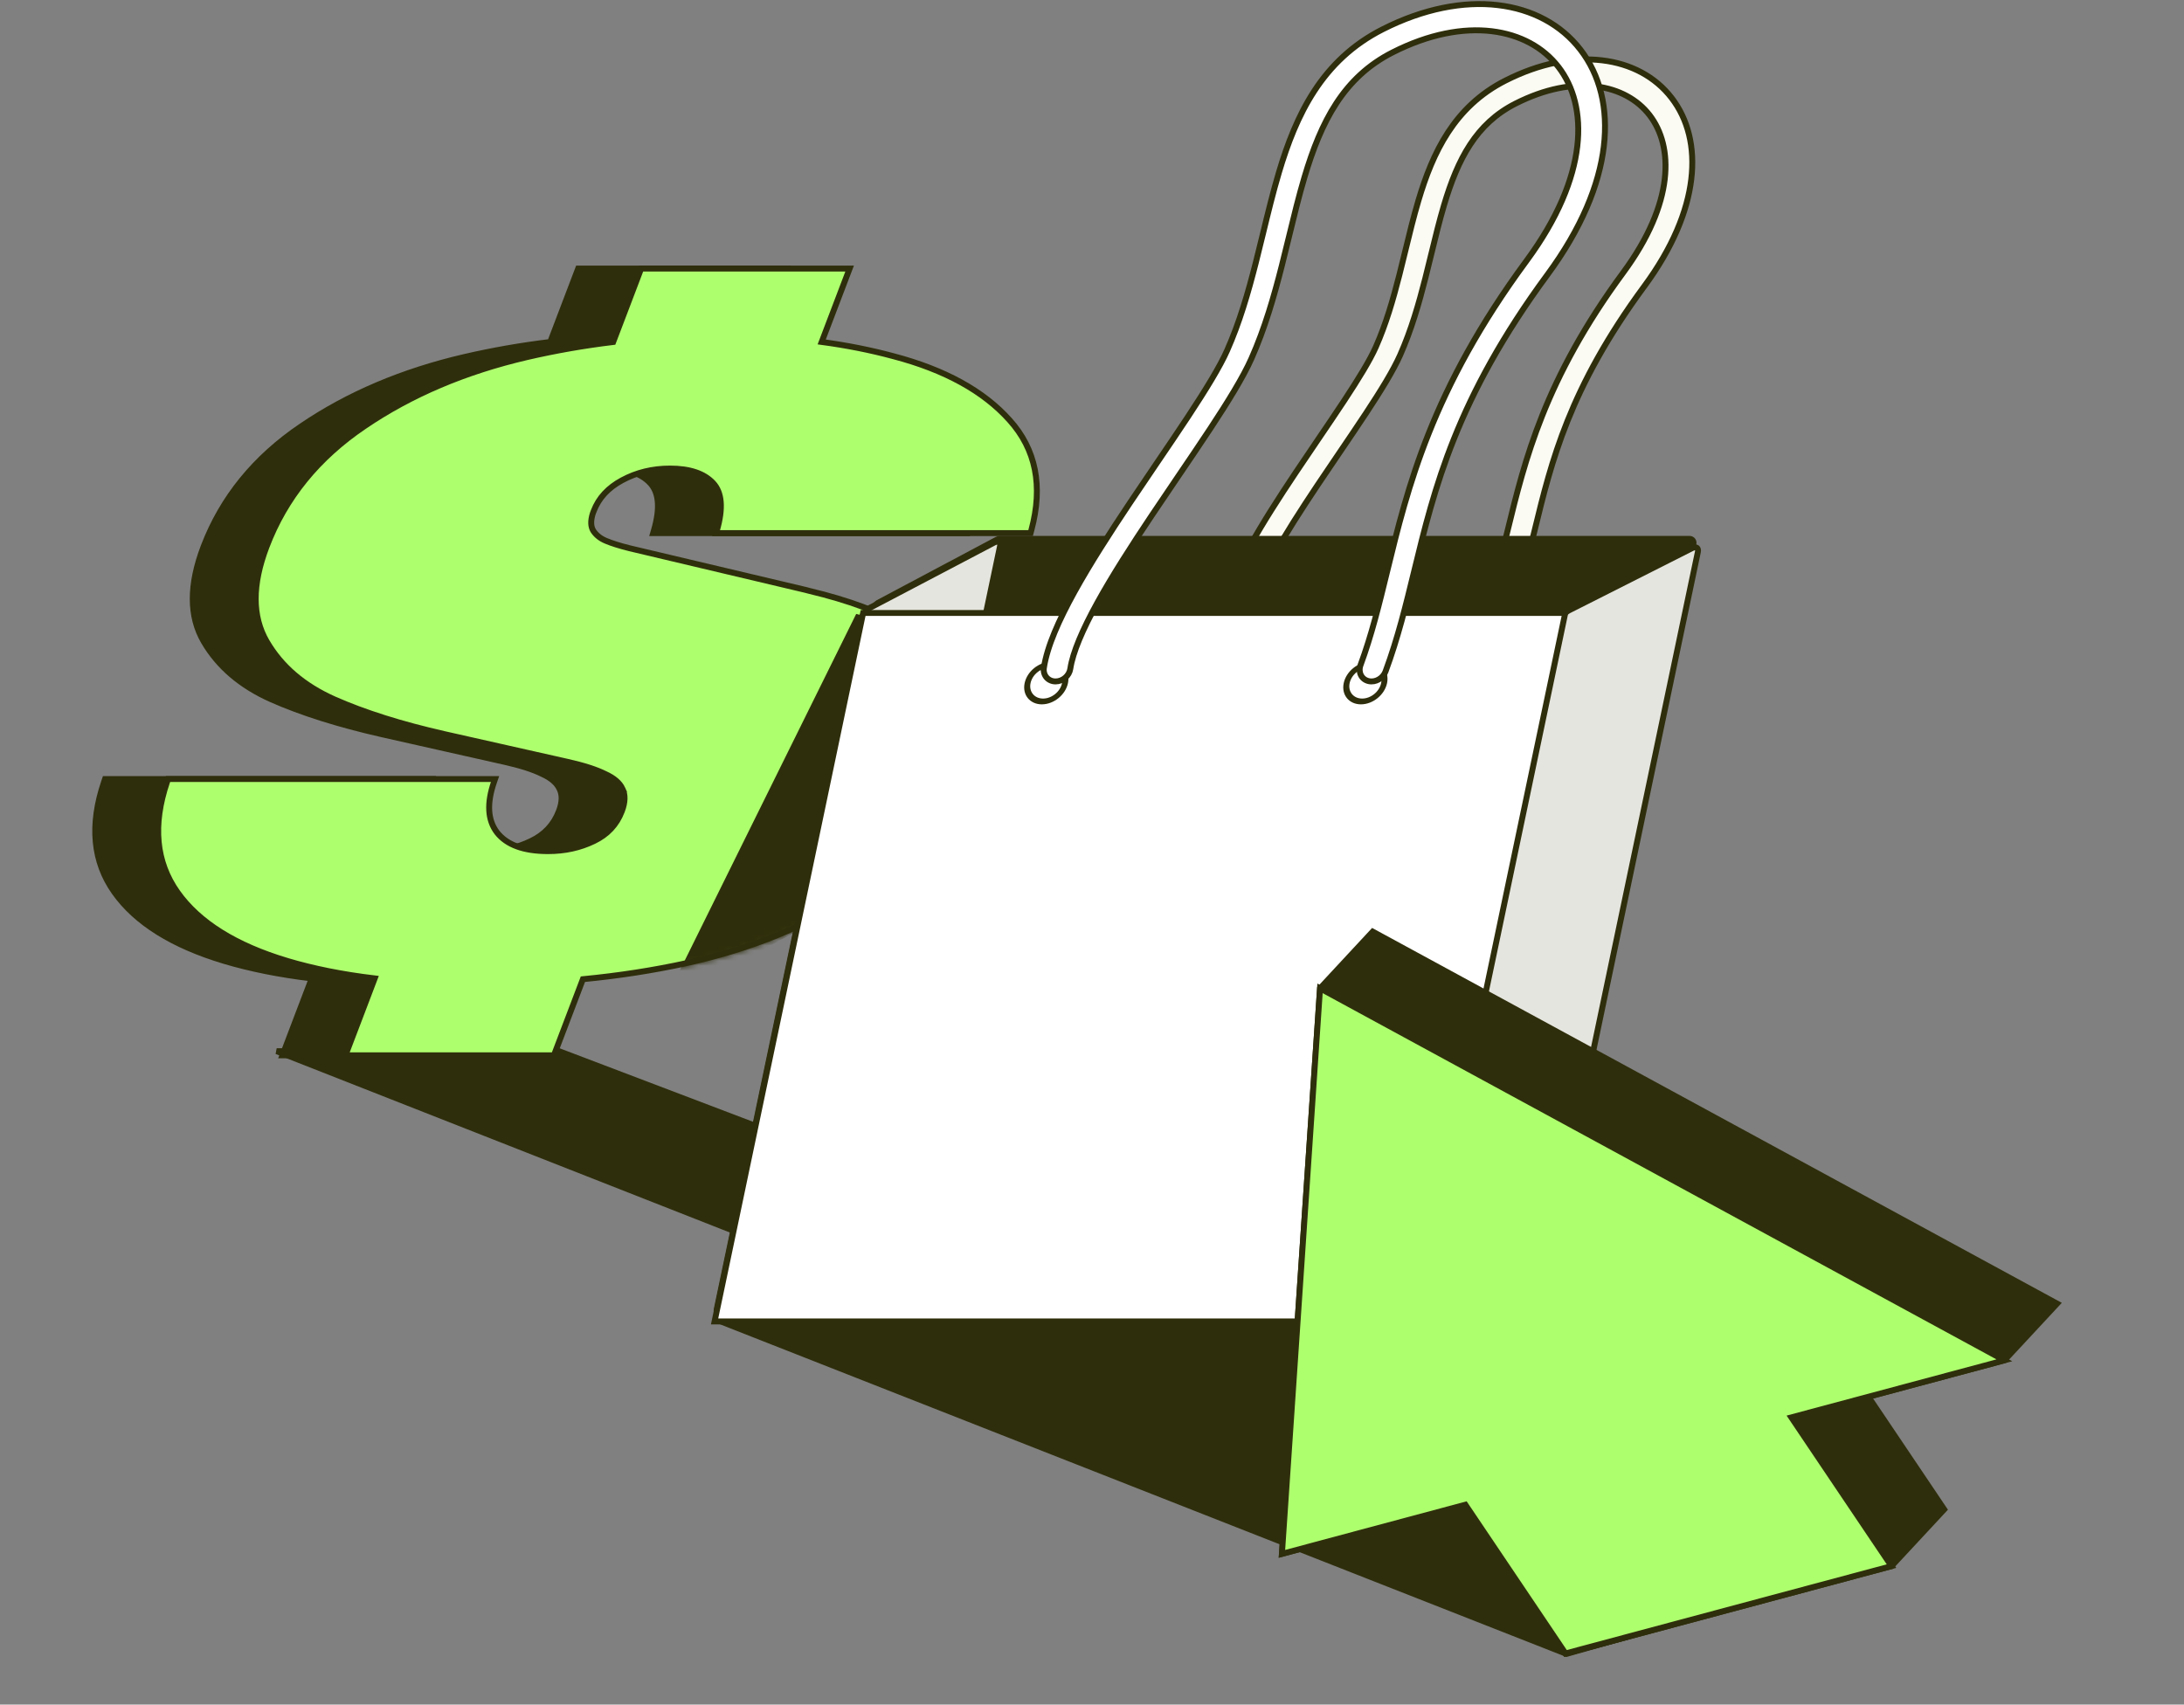 <?xml version="1.0" encoding="UTF-8"?>
<svg xmlns="http://www.w3.org/2000/svg" width="433" height="338" viewBox="0 0 433 338" fill="none">
  <rect x="0" y="0" width="433" height="338" fill="#808080" stroke="none"/>
  <path d="M222.882 274.504L54.855 208.443L110.829 208.443L261.343 265.664C266.766 266.507 266.148 274.504 260.66 274.504H222.882Z" fill="#2F2E0C" stroke="#2F2E0C" stroke-width="1.173"></path>
  <path d="M310.573 327.948L142.547 261.888L315.23 253.775L369.476 276.007L371.783 294.554C372.894 303.484 367.32 311.889 358.66 314.34L310.573 327.948Z" fill="#2F2E0C" stroke="#2F2E0C" stroke-width="1.173"></path>
  <path d="M44.453 190.541L44.454 190.542C49.64 192.09 55.424 193.246 61.806 194.011L56.209 208.714L56 209.262H56.586H96.751H97.337L97.546 208.714L103.084 194.166C110.265 193.472 117.143 192.404 123.718 190.961L123.72 190.961C136.492 188.118 147.486 183.649 156.675 177.529C165.911 171.379 172.34 163.53 175.957 154.028C178.69 146.849 179.174 140.805 177.361 135.929C175.579 131.029 172.154 127.148 167.102 124.284C162.097 121.381 155.733 119.014 148.018 117.179C147.83 117.122 147.619 117.066 147.386 117.01L147.384 117.009L112.285 108.7C112.284 108.7 112.283 108.7 112.282 108.699C110.313 108.204 108.76 107.712 107.615 107.226C106.508 106.756 105.678 106.081 105.116 105.203C104.635 104.376 104.592 103.264 105.045 101.819L105.228 101.337C106.217 98.74 108.086 96.718 110.878 95.216C113.712 93.69 116.862 92.909 120.354 92.909C124.288 92.909 127.115 93.878 128.895 95.779C130.642 97.644 130.94 100.745 129.639 105.206L129.492 105.708H130.032H191.188H191.839L192.001 105.103C194.35 96.369 192.899 89.093 187.667 83.298C182.509 77.529 174.835 73.314 164.672 70.638C160.182 69.422 155.433 68.478 150.427 67.805L155.759 53.799L155.967 53.25H155.381H115.217H114.63L114.421 53.799L109.086 67.814C103.273 68.517 97.581 69.515 92.011 70.806L92.01 70.806C79.787 73.651 69.042 78.206 59.795 84.489C50.519 90.751 44.04 98.737 40.362 108.401C37.491 115.942 37.488 122.229 40.397 127.218C43.278 132.16 47.736 135.974 53.761 138.662L53.762 138.663C59.803 141.336 67.116 143.643 75.696 145.588L75.696 145.588L100.056 151.073L100.057 151.073C103.249 151.789 105.709 152.583 107.451 153.448L107.459 153.452L107.466 153.455C109.269 154.263 110.406 155.266 110.938 156.443L110.938 156.443L110.943 156.452C111.514 157.615 111.483 159.066 110.806 160.843C109.773 163.558 107.929 165.504 105.262 166.778L105.256 166.781C102.546 168.097 99.525 168.772 96.174 168.772C91.336 168.772 87.996 167.53 86.074 165.095C84.206 162.664 83.984 159.323 85.479 155.008L85.663 154.478H85.095H21.438H20.828L20.635 155.047C17.736 163.609 18.427 170.916 22.706 176.942C26.973 182.951 34.237 187.476 44.453 190.541Z" fill="#2F2E0C" stroke="#2F2E0C" stroke-width="1.173"></path>
  <path d="M56.936 190.541L56.937 190.542C62.122 192.09 67.907 193.246 74.288 194.011L68.691 208.714L68.482 209.262H69.069H109.233H109.82L110.028 208.714L115.566 194.166C122.747 193.472 129.625 192.404 136.2 190.961L136.203 190.961C148.974 188.118 159.968 183.649 169.157 177.529C178.393 171.379 184.823 163.53 188.439 154.028C191.172 146.849 191.657 140.805 189.843 135.929C188.062 131.029 184.637 127.148 179.584 124.284C174.58 121.381 168.215 119.014 160.501 117.179C160.312 117.122 160.101 117.066 159.868 117.01L159.867 117.009L124.767 108.7C124.766 108.7 124.765 108.7 124.764 108.699C122.795 108.204 121.243 107.712 120.098 107.226C118.991 106.756 118.161 106.081 117.598 105.203C117.118 104.376 117.074 103.264 117.527 101.819L117.711 101.337C118.699 98.74 120.568 96.718 123.36 95.216C126.194 93.69 129.345 92.909 132.836 92.909C136.77 92.909 139.598 93.878 141.377 95.779C143.124 97.644 143.422 100.745 142.121 105.206L141.974 105.708H142.514H203.67H204.321L204.484 105.103C206.832 96.369 205.382 89.093 200.15 83.298C194.991 77.529 187.318 73.314 177.155 70.638C172.664 69.422 167.916 68.478 162.91 67.805L168.241 53.799L168.45 53.25H167.863H127.699H127.113L126.904 53.799L121.569 67.814C115.755 68.517 110.064 69.515 104.494 70.806L104.493 70.806C92.27 73.651 81.524 78.206 72.278 84.489C63.002 90.751 56.523 98.737 52.844 108.401C49.974 115.942 49.971 122.229 52.88 127.218C55.76 132.16 60.219 135.974 66.243 138.662L66.244 138.663C72.286 141.336 79.599 143.643 88.178 145.588L88.179 145.588L112.539 151.073L112.539 151.073C115.732 151.789 118.192 152.583 119.934 153.448L119.941 153.452L119.948 153.455C121.751 154.263 122.889 155.266 123.421 156.443L123.42 156.443L123.425 156.452C123.997 157.615 123.965 159.066 123.289 160.843C122.256 163.558 120.412 165.504 117.744 166.778L117.738 166.781C115.028 168.097 112.008 168.772 108.656 168.772C103.818 168.772 100.479 167.53 98.556 165.095C96.688 162.664 96.467 159.323 97.962 155.008L98.146 154.478H97.578H33.921H33.311L33.118 155.047C30.218 163.609 30.91 170.916 35.189 176.942C39.456 182.951 46.72 187.476 56.936 190.541Z" fill="#AEFF6E" stroke="#2F2E0C" stroke-width="1.173"></path>
  <mask id="mask0_20_30345" style="mask-type:alpha" maskUnits="userSpaceOnUse" x="30" y="52" width="177" height="158">
    <path d="M56.936 190.542L56.936 190.542C62.122 192.09 67.906 193.246 74.288 194.011L68.691 208.715L68.482 209.263H69.069H109.233H109.82L110.028 208.715L115.566 194.167C122.747 193.473 129.625 192.405 136.2 190.962L136.202 190.961C148.974 188.119 159.968 183.649 169.157 177.53C178.393 171.379 184.822 163.531 188.439 154.029C191.172 146.85 191.657 140.805 189.843 135.93C188.062 131.029 184.637 127.148 179.584 124.285C174.58 121.381 168.215 119.015 160.501 117.18C160.312 117.122 160.101 117.066 159.868 117.01L159.867 117.01L124.767 108.701C124.766 108.7 124.765 108.7 124.764 108.7C122.795 108.205 121.243 107.713 120.097 107.226C118.991 106.756 118.161 106.082 117.598 105.204C117.117 104.377 117.074 103.264 117.527 101.819L117.71 101.338C118.699 98.741 120.568 96.718 123.36 95.216C126.194 93.691 129.344 92.91 132.836 92.91C136.77 92.91 139.597 93.879 141.377 95.779C143.124 97.645 143.422 100.745 142.121 105.206L141.974 105.709H142.514H203.67H204.321L204.484 105.104C206.832 96.369 205.381 89.093 200.15 83.299C194.991 77.529 187.317 73.314 177.154 70.638C172.664 69.423 167.916 68.479 162.91 67.805L168.241 53.799L168.45 53.251H167.863H127.699H127.113L126.904 53.799L121.569 67.814C115.755 68.518 110.063 69.515 104.494 70.806L104.493 70.806C92.27 73.651 81.524 78.207 72.278 84.49C63.002 90.752 56.523 98.738 52.844 108.402C49.974 115.943 49.971 122.229 52.879 127.219C55.76 132.16 60.219 135.974 66.243 138.663L66.244 138.663C72.285 141.336 79.598 143.644 88.178 145.588L88.179 145.588L112.539 151.073L112.539 151.074C115.732 151.79 118.191 152.583 119.934 153.449L119.941 153.452L119.948 153.456C121.751 154.263 122.889 155.267 123.42 156.443L123.42 156.443L123.425 156.453C123.996 157.615 123.965 159.067 123.289 160.844C122.255 163.559 120.412 165.505 117.744 166.778L117.738 166.781C115.028 168.098 112.007 168.773 108.656 168.773C103.818 168.773 100.478 167.53 98.556 165.095C96.688 162.664 96.467 159.323 97.962 155.009L98.145 154.478H97.577H33.921H33.311L33.118 155.048C30.218 163.61 30.91 170.917 35.189 176.943C39.456 182.951 46.72 187.477 56.936 190.542Z" fill="#8DE4FF" stroke="#2F2E0C" stroke-width="1.173"></path>
  </mask>
  <g mask="url(#mask0_20_30345)">
    <path d="M132.944 197.477L170.274 121.995L166.03 179.634L132.944 197.477Z" fill="#2F2E0C" stroke="#2F2E0C" stroke-width="1.173"></path>
  </g>
  <path d="M327.054 22.839C331.793 28.988 332.042 40.181 321.832 54.039C306.211 75.245 302.277 91.362 298.906 105.174C297.596 110.542 296.378 115.532 294.596 120.346C294.085 121.728 294.766 123.2 296.219 123.523C297.597 123.83 299.06 122.949 299.555 121.612C301.603 116.078 302.919 110.668 304.273 105.103L304.277 105.088L304.277 105.084C307.567 91.562 311.119 76.963 326.003 56.76C337.145 41.636 337.881 27.806 331.408 19.406C324.95 11.026 312.072 9.071 298.46 15.98C288.325 21.124 284.048 30.247 281.22 39.758C280.258 42.992 279.429 46.407 278.605 49.795L278.603 49.803C278.221 51.375 277.84 52.942 277.447 54.487C276.188 59.44 274.783 64.275 272.773 68.807C271.614 71.42 269.363 75.097 266.466 79.493C264.844 81.955 263.086 84.545 261.263 87.23C259.836 89.332 258.369 91.493 256.9 93.691C253.597 98.635 250.346 103.682 247.796 108.3C245.286 112.847 243.287 117.273 242.744 120.892C242.523 122.361 243.576 123.583 245.061 123.583C246.479 123.583 247.774 122.467 247.984 121.066C248.372 118.482 249.93 114.817 252.391 110.358C254.813 105.971 257.948 101.099 261.231 96.183C262.644 94.069 264.096 91.929 265.525 89.824L265.53 89.817L265.531 89.816C267.381 87.09 269.192 84.422 270.818 81.953C273.699 77.581 276.213 73.523 277.595 70.408C279.804 65.427 281.301 60.225 282.581 55.19C283.001 53.537 283.397 51.911 283.784 50.314L283.785 50.313C284.595 46.977 285.374 43.772 286.295 40.673C289.009 31.546 292.645 24.512 300.444 20.553C312.267 14.552 322.299 16.669 327.054 22.839Z" fill="#FBFBF3" stroke="#2F2E0C" stroke-width="1.173" stroke-linecap="round"></path>
  <path d="M198.245 106.848H334.912C335.984 106.848 336.075 108.237 335.037 108.764L310.421 121.271C310.242 121.362 310.05 121.41 309.864 121.41H174.299C173.239 121.41 173.133 120.048 174.151 119.506L197.665 106.999C197.851 106.9 198.051 106.848 198.245 106.848Z" fill="#2F2E0C" stroke="#2F2E0C" stroke-width="1.173"></path>
  <path d="M336.62 109.442C336.791 108.624 336.274 108.292 335.465 108.701L311.058 121.032C310.248 121.441 309.453 122.436 309.282 123.254L280.451 260.778C280.28 261.596 280.797 261.928 281.606 261.519L306.013 249.188C306.823 248.779 307.618 247.784 307.789 246.966L336.62 109.442Z" fill="#E5E5DF" stroke="#2F2E0C" stroke-width="1.173"></path>
  <path d="M198.262 108.325C198.436 107.494 197.9 107.168 197.074 107.602L172.552 120.481C171.751 120.901 170.977 121.88 170.808 122.685L142.102 259.615C141.931 260.433 142.448 260.765 143.258 260.356L167.665 248.025C168.474 247.616 169.269 246.621 169.441 245.803L198.262 108.325Z" fill="#E5E5DF" stroke="#2F2E0C" stroke-width="1.173"></path>
  <path d="M310.33 121.545H171.124L141.672 262.031H280.879L310.33 121.545Z" fill="white" stroke="#2F2E0C" stroke-width="1.173"></path>
  <circle cx="4.297" cy="4.297" r="3.71" transform="matrix(-1 0 -0.205 0.979 275.879 131.252)" fill="white" stroke="#2F2E0C" stroke-width="1.173"></circle>
  <circle cx="4.297" cy="4.297" r="3.71" transform="matrix(-1 0 -0.205 0.979 212.617 131.252)" fill="white" stroke="#2F2E0C" stroke-width="1.173"></circle>
  <path d="M206.961 132.429L207.541 132.516L206.961 132.429C206.741 133.898 207.794 135.121 209.279 135.121C210.696 135.121 211.992 134.005 212.202 132.603C212.688 129.364 214.622 124.845 217.608 119.435C220.555 114.097 224.364 108.177 228.344 102.22C230.062 99.648 231.825 97.051 233.557 94.499L233.558 94.497C235.796 91.2 237.983 87.977 239.953 84.987C243.444 79.689 246.461 74.814 248.112 71.094C250.767 65.108 252.57 58.846 254.118 52.757C254.624 50.766 255.101 48.803 255.571 46.872L255.571 46.87C256.554 42.824 257.503 38.919 258.623 35.151C261.922 24.056 266.394 15.314 276.087 10.395C290.596 3.03 303.048 5.577 308.987 13.284C314.91 20.969 315.108 34.804 302.643 51.724C283.8 77.302 279.077 96.66 275.001 113.364C273.409 119.888 271.923 125.977 269.737 131.884C269.226 133.266 269.907 134.737 271.36 135.061C272.738 135.367 274.201 134.486 274.696 133.149C277.148 126.524 278.732 120.014 280.368 113.293L280.372 113.277L280.372 113.274C284.367 96.861 288.709 79.021 306.813 54.446C320.211 36.26 320.998 19.787 313.341 9.851C305.699 -0.066 290.401 -2.452 274.103 5.821C262.074 11.927 256.961 22.756 253.548 34.235C252.387 38.139 251.387 42.253 250.391 46.353L250.39 46.356L250.39 46.358L250.389 46.36L250.389 46.361C249.926 48.268 249.463 50.171 248.984 52.054C247.457 58.062 245.745 63.956 243.289 69.493C241.862 72.712 239.107 77.205 235.601 82.528C233.636 85.51 231.501 88.655 229.29 91.911C227.561 94.459 225.786 97.074 224.012 99.728C220.014 105.714 216.088 111.808 213.013 117.377C209.978 122.875 207.603 128.155 206.961 132.429Z" fill="white" stroke="#2F2E0C" stroke-width="1.173" stroke-linecap="round"></path>
  <path d="M272.156 184.732L407.833 258.494L397.386 269.739L370.417 276.966L385.454 299.302L375.008 310.547L310.381 327.864L290.526 298.372L254.156 308.118L261.71 195.977L272.156 184.732Z" fill="#2F2E0C" stroke="#2F2E0C" stroke-width="1.173"></path>
  <path d="M397.386 269.739L261.709 195.977L254.155 308.117L290.525 298.372L310.38 327.864L375.008 310.547L355.153 281.055L397.386 269.739Z" fill="#AEFF6E" stroke="#2F2E0C" stroke-width="1.173"></path>
</svg>
